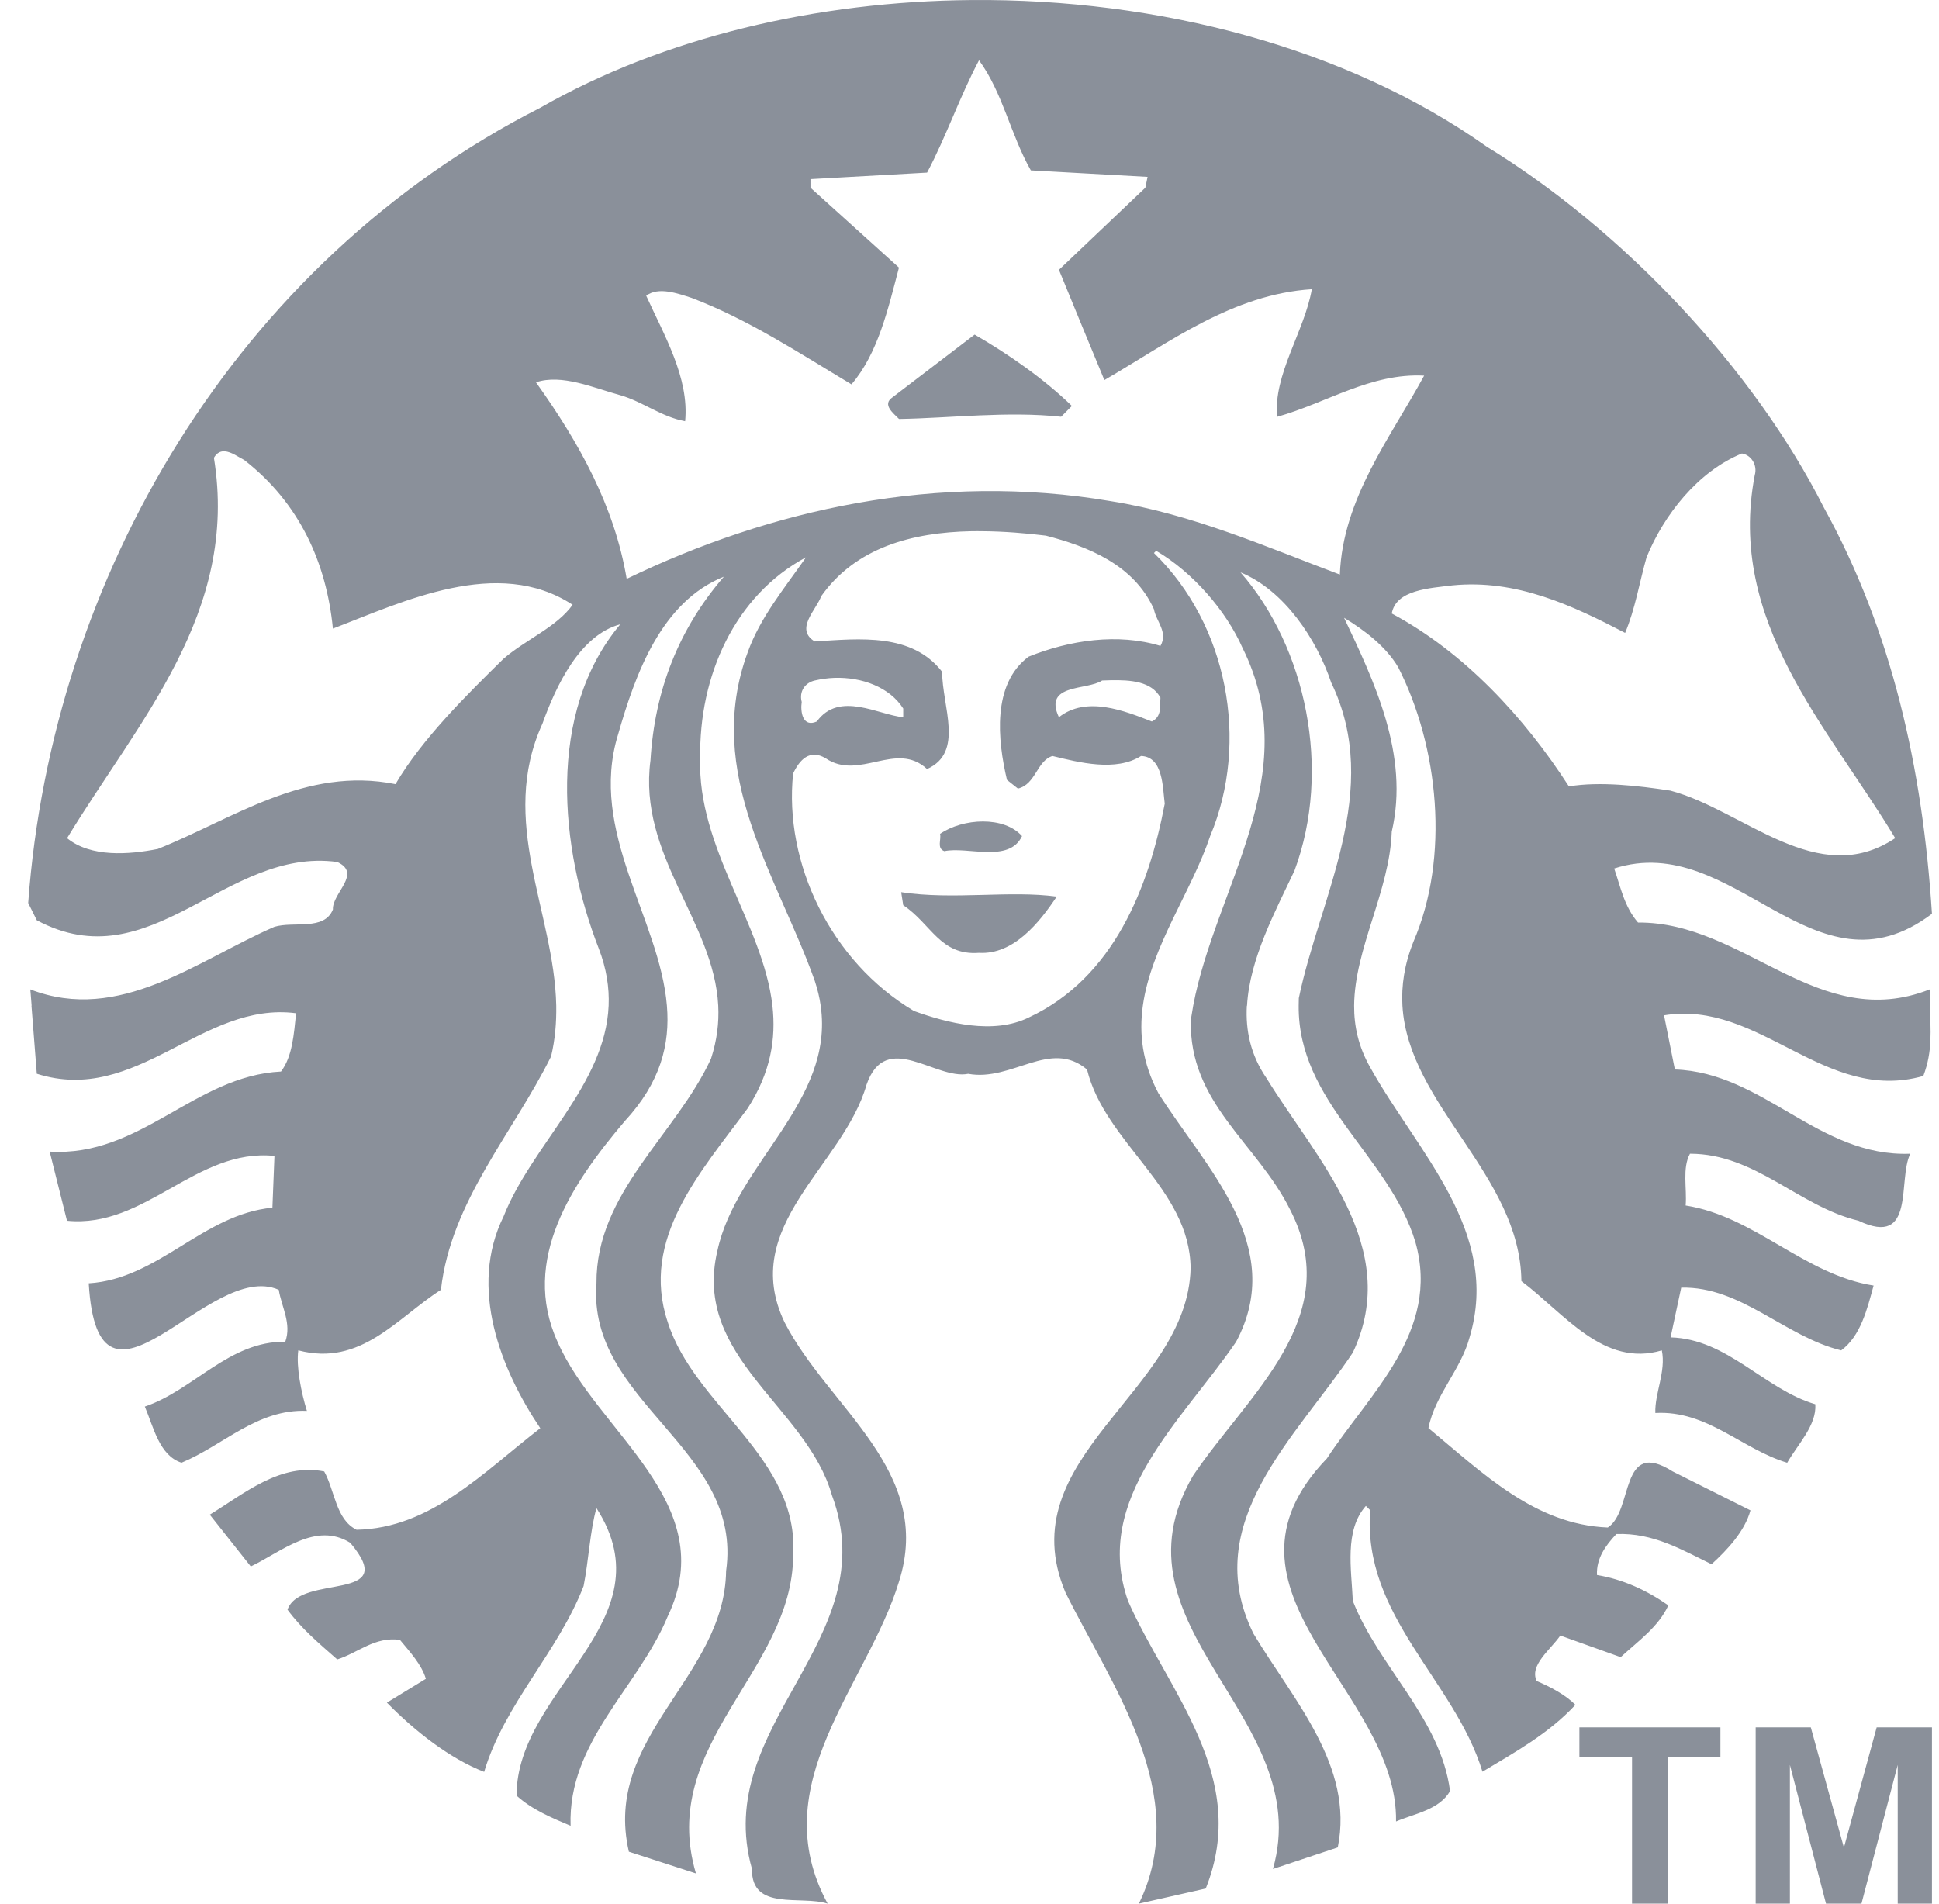 <?xml version="1.0" encoding="UTF-8"?>
<svg width="55px" height="54px" viewBox="0 0 55 54" version="1.1" xmlns="http://www.w3.org/2000/svg" xmlns:xlink="http://www.w3.org/1999/xlink">
    <!-- Generator: Sketch 46.2 (44496) - http://www.bohemiancoding.com/sketch -->
    <title>Page 1</title>
    <desc>Created with Sketch.</desc>
    <defs></defs>
    <g id="home" stroke="none" stroke-width="1" fill="none" fill-rule="evenodd">
        <g transform="translate(-769, -1055)" id="Group-6-Copy-4" fill="#8A909A">
            <g transform="translate(252, 978)">
                <g id="Group-18" transform="translate(0, 77)">
                    <g id="Page-1" transform="translate(517.8, 0)">
                        <path d="M25.865,23.654 C25.905,23.817 25.764,24.063 25.987,24.145 C26.641,24.003 27.825,24.493 28.19,23.717 C27.936,23.431 27.519,23.302 27.083,23.302 C26.646,23.302 26.193,23.429 25.865,23.654 L25.865,23.654 Z M24.762,25.308 L24.82,25.677 C25.619,26.209 25.864,27.111 26.97,27.029 C27.95,27.087 28.685,26.169 29.173,25.434 C27.847,25.25 26.233,25.534 24.762,25.308 L24.762,25.308 Z M46.581,22.427 C48.664,22.979 50.752,25.248 52.958,23.775 C51.037,20.588 48.179,17.645 48.974,13.478 C49.057,13.193 48.873,12.905 48.609,12.864 C47.363,13.374 46.398,14.601 45.905,15.808 C45.702,16.521 45.582,17.28 45.297,17.953 C43.804,17.176 42.212,16.423 40.394,16.605 C39.738,16.687 38.798,16.73 38.677,17.403 C40.74,18.506 42.437,20.346 43.702,22.306 C44.582,22.163 45.662,22.286 46.581,22.427 L46.581,22.427 Z M39.596,10.656 C38.084,10.576 36.818,11.435 35.428,11.823 C35.307,10.64 36.206,9.391 36.41,8.204 C34.164,8.349 32.384,9.701 30.526,10.782 C30.095,9.742 29.664,8.698 29.237,7.654 L31.688,5.324 L31.751,5.017 L28.44,4.833 C27.869,3.833 27.644,2.629 26.97,1.71 C26.418,2.752 26.048,3.855 25.497,4.896 L22.189,5.081 L22.189,5.324 L24.699,7.591 C24.392,8.756 24.107,10.023 23.352,10.903 C21.881,10.022 20.431,9.064 18.819,8.451 C18.43,8.326 17.877,8.123 17.53,8.389 C18.04,9.513 18.754,10.722 18.634,11.949 C17.959,11.825 17.429,11.392 16.795,11.21 C16.037,11.004 15.138,10.599 14.403,10.845 C15.629,12.561 16.629,14.356 16.976,16.42 C21.043,14.457 25.787,13.377 30.711,14.216 C33.019,14.583 35.141,15.523 37.205,16.298 C37.286,14.134 38.654,12.394 39.596,10.656 L39.596,10.656 Z M30.701,19.296 C30.62,19.298 30.541,19.302 30.462,19.304 C30.033,19.59 28.786,19.385 29.236,20.345 C30.013,19.731 31.096,20.161 31.872,20.467 C32.16,20.324 32.097,20.038 32.116,19.792 C31.867,19.328 31.271,19.284 30.701,19.296 L30.701,19.296 Z M31.931,17.281 C31.361,16.014 30.053,15.501 28.866,15.194 C28.285,15.123 27.681,15.074 27.083,15.069 C26.97,15.068 26.858,15.066 26.747,15.069 C25.072,15.102 23.471,15.532 22.494,16.911 C22.354,17.3 21.737,17.847 22.31,18.196 C23.597,18.114 25.066,17.952 25.924,19.057 C25.924,20.039 26.557,21.345 25.496,21.815 C24.616,21 23.574,22.162 22.616,21.508 C22.166,21.242 21.881,21.553 21.697,21.941 C21.431,24.474 22.757,27.27 25.126,28.679 C26.086,29.025 27.378,29.355 28.38,28.863 C30.791,27.74 31.789,25.168 32.238,22.797 C32.178,22.346 32.199,21.467 31.566,21.445 C30.852,21.897 29.809,21.63 29.052,21.445 C28.604,21.59 28.584,22.245 28.074,22.369 L27.763,22.122 C27.497,20.999 27.333,19.405 28.376,18.628 C29.542,18.158 30.911,17.953 32.116,18.322 C32.341,17.934 31.994,17.628 31.931,17.281 L31.931,17.281 Z M21.941,19.913 C21.9,20.178 21.961,20.649 22.369,20.467 C23.003,19.588 24.126,20.284 24.82,20.345 L24.82,20.098 C24.439,19.5 23.656,19.2 22.86,19.229 C22.676,19.236 22.49,19.262 22.31,19.304 C22.044,19.364 21.859,19.607 21.941,19.913 L21.941,19.913 Z M15.442,17.155 C13.317,15.765 10.623,17.074 8.643,17.831 C8.459,15.97 7.703,14.275 6.128,13.049 C5.975,12.973 5.764,12.813 5.574,12.802 C5.46,12.794 5.352,12.841 5.268,12.986 C5.981,17.379 3.127,20.443 1.103,23.776 C1.777,24.326 2.859,24.244 3.676,24.082 C5.821,23.224 7.864,21.731 10.418,22.243 C11.173,20.956 12.442,19.709 13.482,18.687 C14.118,18.137 14.992,17.788 15.443,17.155 L15.442,17.155 Z M53.94,28.528 C53.96,29.22 54.025,29.814 53.755,30.522 C50.956,31.318 49.117,28.354 46.401,28.801 L46.708,30.338 C49.221,30.42 50.79,32.83 53.386,32.727 C53.018,33.463 53.551,35.404 51.917,34.628 C50.221,34.221 48.995,32.727 47.136,32.727 C46.912,33.138 47.054,33.708 47.014,34.196 C48.975,34.503 50.385,36.161 52.345,36.467 C52.161,37.141 51.979,37.895 51.426,38.306 C49.832,37.917 48.586,36.485 46.888,36.526 L46.586,37.937 C48.199,37.978 49.242,39.406 50.692,39.834 C50.732,40.43 50.2,40.961 49.894,41.493 C48.606,41.106 47.625,40 46.154,40.082 C46.133,39.527 46.462,38.898 46.338,38.306 C44.686,38.797 43.579,37.262 42.355,36.341 C42.319,33.328 39.147,31.351 38.98,28.528 C38.948,27.965 39.033,27.364 39.29,26.719 C40.332,24.308 40.005,21.178 38.862,18.931 C38.515,18.339 37.899,17.872 37.325,17.525 C38.165,19.303 39.187,21.405 38.677,23.591 C38.618,25.279 37.622,26.901 37.61,28.528 C37.607,29.108 37.731,29.689 38.064,30.275 C39.393,32.668 41.784,34.934 40.885,37.936 C40.638,38.859 39.902,39.571 39.718,40.51 C41.273,41.798 42.742,43.249 44.806,43.33 C45.54,42.861 45.132,40.779 46.644,41.739 L48.852,42.844 C48.691,43.435 48.196,43.965 47.748,44.372 C46.911,43.964 46.094,43.475 45.049,43.515 C44.741,43.842 44.476,44.209 44.499,44.678 C45.234,44.799 45.909,45.109 46.523,45.539 C46.238,46.153 45.682,46.538 45.171,47.008 L43.459,46.395 C43.173,46.805 42.579,47.235 42.787,47.684 C43.174,47.849 43.602,48.073 43.887,48.36 C43.131,49.177 42.173,49.703 41.251,50.257 C40.457,47.661 37.84,45.841 38.065,42.839 L37.943,42.718 C37.328,43.409 37.533,44.515 37.573,45.413 C38.309,47.293 40.065,48.745 40.331,50.807 C40.024,51.338 39.331,51.444 38.799,51.669 C38.861,47.951 33.222,45.131 36.838,41.371 C38.044,39.529 40.064,37.772 39.349,35.237 C38.614,32.789 36.014,31.272 36.037,28.528 L36.041,28.314 C36.633,25.453 38.432,22.408 36.96,19.364 C36.55,18.139 35.634,16.748 34.388,16.236 C36.246,18.363 36.982,21.833 35.919,24.695 C35.384,25.834 34.646,27.19 34.572,28.529 L34.567,28.529 C34.528,29.227 34.671,29.923 35.122,30.581 C36.532,32.871 38.983,35.386 37.573,38.369 C35.98,40.759 33.201,43.19 34.753,46.338 C35.877,48.218 37.615,50.093 37.146,52.404 L35.307,53.017 C36.533,48.706 30.526,46.174 33.04,41.862 C34.593,39.553 37.37,37.387 35.798,34.322 C34.858,32.424 32.916,31.3 32.978,28.927 L33.045,28.529 C33.677,25.163 36.235,21.978 34.446,18.382 C33.977,17.32 33.037,16.237 31.995,15.624 L31.932,15.687 C34.017,17.709 34.651,21.038 33.527,23.714 C33.003,25.284 31.851,26.847 31.617,28.529 C31.506,29.322 31.6,30.144 32.058,31.01 C33.386,33.113 35.715,35.344 34.262,38.063 C32.731,40.309 30.177,42.494 31.197,45.414 C32.321,47.969 34.668,50.403 33.401,53.571 L31.504,54 C33.015,50.913 30.749,47.849 29.421,45.171 C27.806,41.329 32.89,39.49 32.972,35.977 C32.953,33.71 30.543,32.423 30.034,30.339 C28.991,29.459 27.91,30.689 26.663,30.461 C25.743,30.645 24.329,29.193 23.78,30.767 C23.125,33.075 20.144,34.772 21.454,37.509 C22.701,39.942 25.701,41.72 24.699,44.868 C23.802,47.809 20.837,50.609 22.676,54 C21.921,53.755 20.51,54.224 20.53,53.017 C19.367,48.91 24.331,46.518 22.797,42.413 C22.084,39.898 18.833,38.509 19.548,35.485 C20.078,32.996 22.87,31.256 22.479,28.529 C22.447,28.301 22.391,28.067 22.311,27.823 C21.268,24.881 19.141,21.938 20.409,18.504 C20.757,17.523 21.452,16.685 22.063,15.809 C20.04,16.891 19.02,19.181 19.062,21.51 C18.973,24.042 20.844,26.212 21.11,28.529 C21.215,29.464 21.062,30.422 20.409,31.438 C19.082,33.239 17.347,35.138 18.142,37.509 C18.899,39.9 21.881,41.35 21.698,44.13 C21.677,47.418 17.857,49.466 18.94,53.143 L17.038,52.526 C16.283,49.258 19.756,47.586 19.796,44.562 C20.287,41.085 15.853,39.795 16.119,36.405 C16.1,33.829 18.367,32.198 19.368,30.032 C19.539,29.505 19.597,29.007 19.573,28.529 C19.451,26.134 17.293,24.261 17.651,21.568 C17.771,19.586 18.446,17.849 19.733,16.358 C17.957,17.072 17.223,19.117 16.732,20.834 C15.881,23.587 17.914,26.063 18.117,28.529 C18.208,29.618 17.942,30.701 16.917,31.808 C15.445,33.543 13.953,35.732 15.015,38.063 C16.14,40.635 19.676,42.638 18.142,45.846 C17.306,47.87 15.302,49.401 15.385,51.791 C14.854,51.566 14.303,51.342 13.852,50.935 C13.852,47.89 18.182,45.989 16.119,42.781 C15.936,43.414 15.897,44.274 15.754,44.99 C15.038,46.85 13.506,48.339 12.933,50.262 C11.974,49.892 10.973,49.115 10.175,48.298 L11.28,47.622 C11.157,47.212 10.831,46.865 10.545,46.518 C9.828,46.417 9.357,46.888 8.766,47.072 C8.255,46.622 7.762,46.213 7.355,45.661 C7.722,44.617 10.586,45.481 9.135,43.764 C8.155,43.151 7.172,44.026 6.314,44.435 L5.151,42.966 C6.152,42.353 7.15,41.493 8.396,41.74 C8.703,42.293 8.724,43.105 9.315,43.394 C11.42,43.353 12.911,41.761 14.525,40.514 C13.4,38.84 12.485,36.53 13.484,34.506 C14.284,32.478 16.37,30.77 16.464,28.528 C16.485,28.018 16.406,27.481 16.183,26.903 C15.08,24.063 14.691,20.223 16.795,17.709 C15.651,18.016 14.976,19.443 14.587,20.526 C13.322,23.3 14.923,25.87 14.978,28.528 C14.985,29.006 14.947,29.485 14.831,29.968 C13.747,32.154 11.992,34.072 11.707,36.588 C10.461,37.384 9.437,38.774 7.661,38.305 C7.599,38.774 7.742,39.49 7.905,40.022 C6.496,39.963 5.535,41.001 4.349,41.492 C3.717,41.289 3.553,40.472 3.308,39.9 C4.696,39.431 5.698,38.04 7.292,38.061 C7.477,37.548 7.188,37.078 7.107,36.588 C5.124,35.707 1.981,40.939 1.717,36.403 C3.698,36.281 4.964,34.441 6.927,34.258 L6.985,32.789 C4.759,32.564 3.326,34.853 1.1,34.628 L0.609,32.667 C3.184,32.828 4.718,30.52 7.171,30.396 C7.496,29.968 7.536,29.334 7.599,28.742 C4.922,28.393 3.085,31.36 0.244,30.459 C0.244,30.459 0.146,29.224 0.093,28.528 L0.097,28.528 C0.078,28.256 0.059,28.066 0.059,28.066 C2.593,29.049 4.819,27.229 6.985,26.29 C7.537,26.125 8.396,26.411 8.643,25.799 C8.622,25.329 9.479,24.779 8.766,24.451 C5.597,24.021 3.493,27.843 0.244,26.105 L0,25.614 C0.675,16.379 5.883,7.451 14.524,3.057 C18.024,1.057 22.372,0.037 26.757,0.001 C32.049,-0.043 37.395,1.345 41.373,4.161 C45.236,6.531 48.931,10.437 50.936,14.401 C52.854,17.875 53.736,21.772 54,25.921 C50.648,28.454 48.4,23.535 44.987,24.636 C45.171,25.169 45.273,25.719 45.663,26.169 C48.688,26.147 50.77,29.315 53.937,28.066 L53.94,28.528 Z M26.846,9.491 C27.808,10.046 28.828,10.759 29.604,11.515 L29.299,11.822 C27.767,11.659 26.153,11.862 24.701,11.885 C24.539,11.721 24.212,11.475 24.516,11.27 L26.846,9.491 Z" id="Fill-4"></path>
                        <polygon id="Fill-6" points="45.493 54 45.493 49.846 44 49.846 44 49 48 49 48 49.846 46.509 49.846 46.509 54"></polygon>
                        <polygon id="Fill-8" points="49 54 49 49 50.564 49 51.503 52.41 52.432 49 54 49 54 54 53.029 54 53.029 50.064 52.001 54 50.995 54 49.971 50.064 49.971 54"></polygon>
                    </g>
                </g>
            </g>
        </g>
    </g>
</svg>